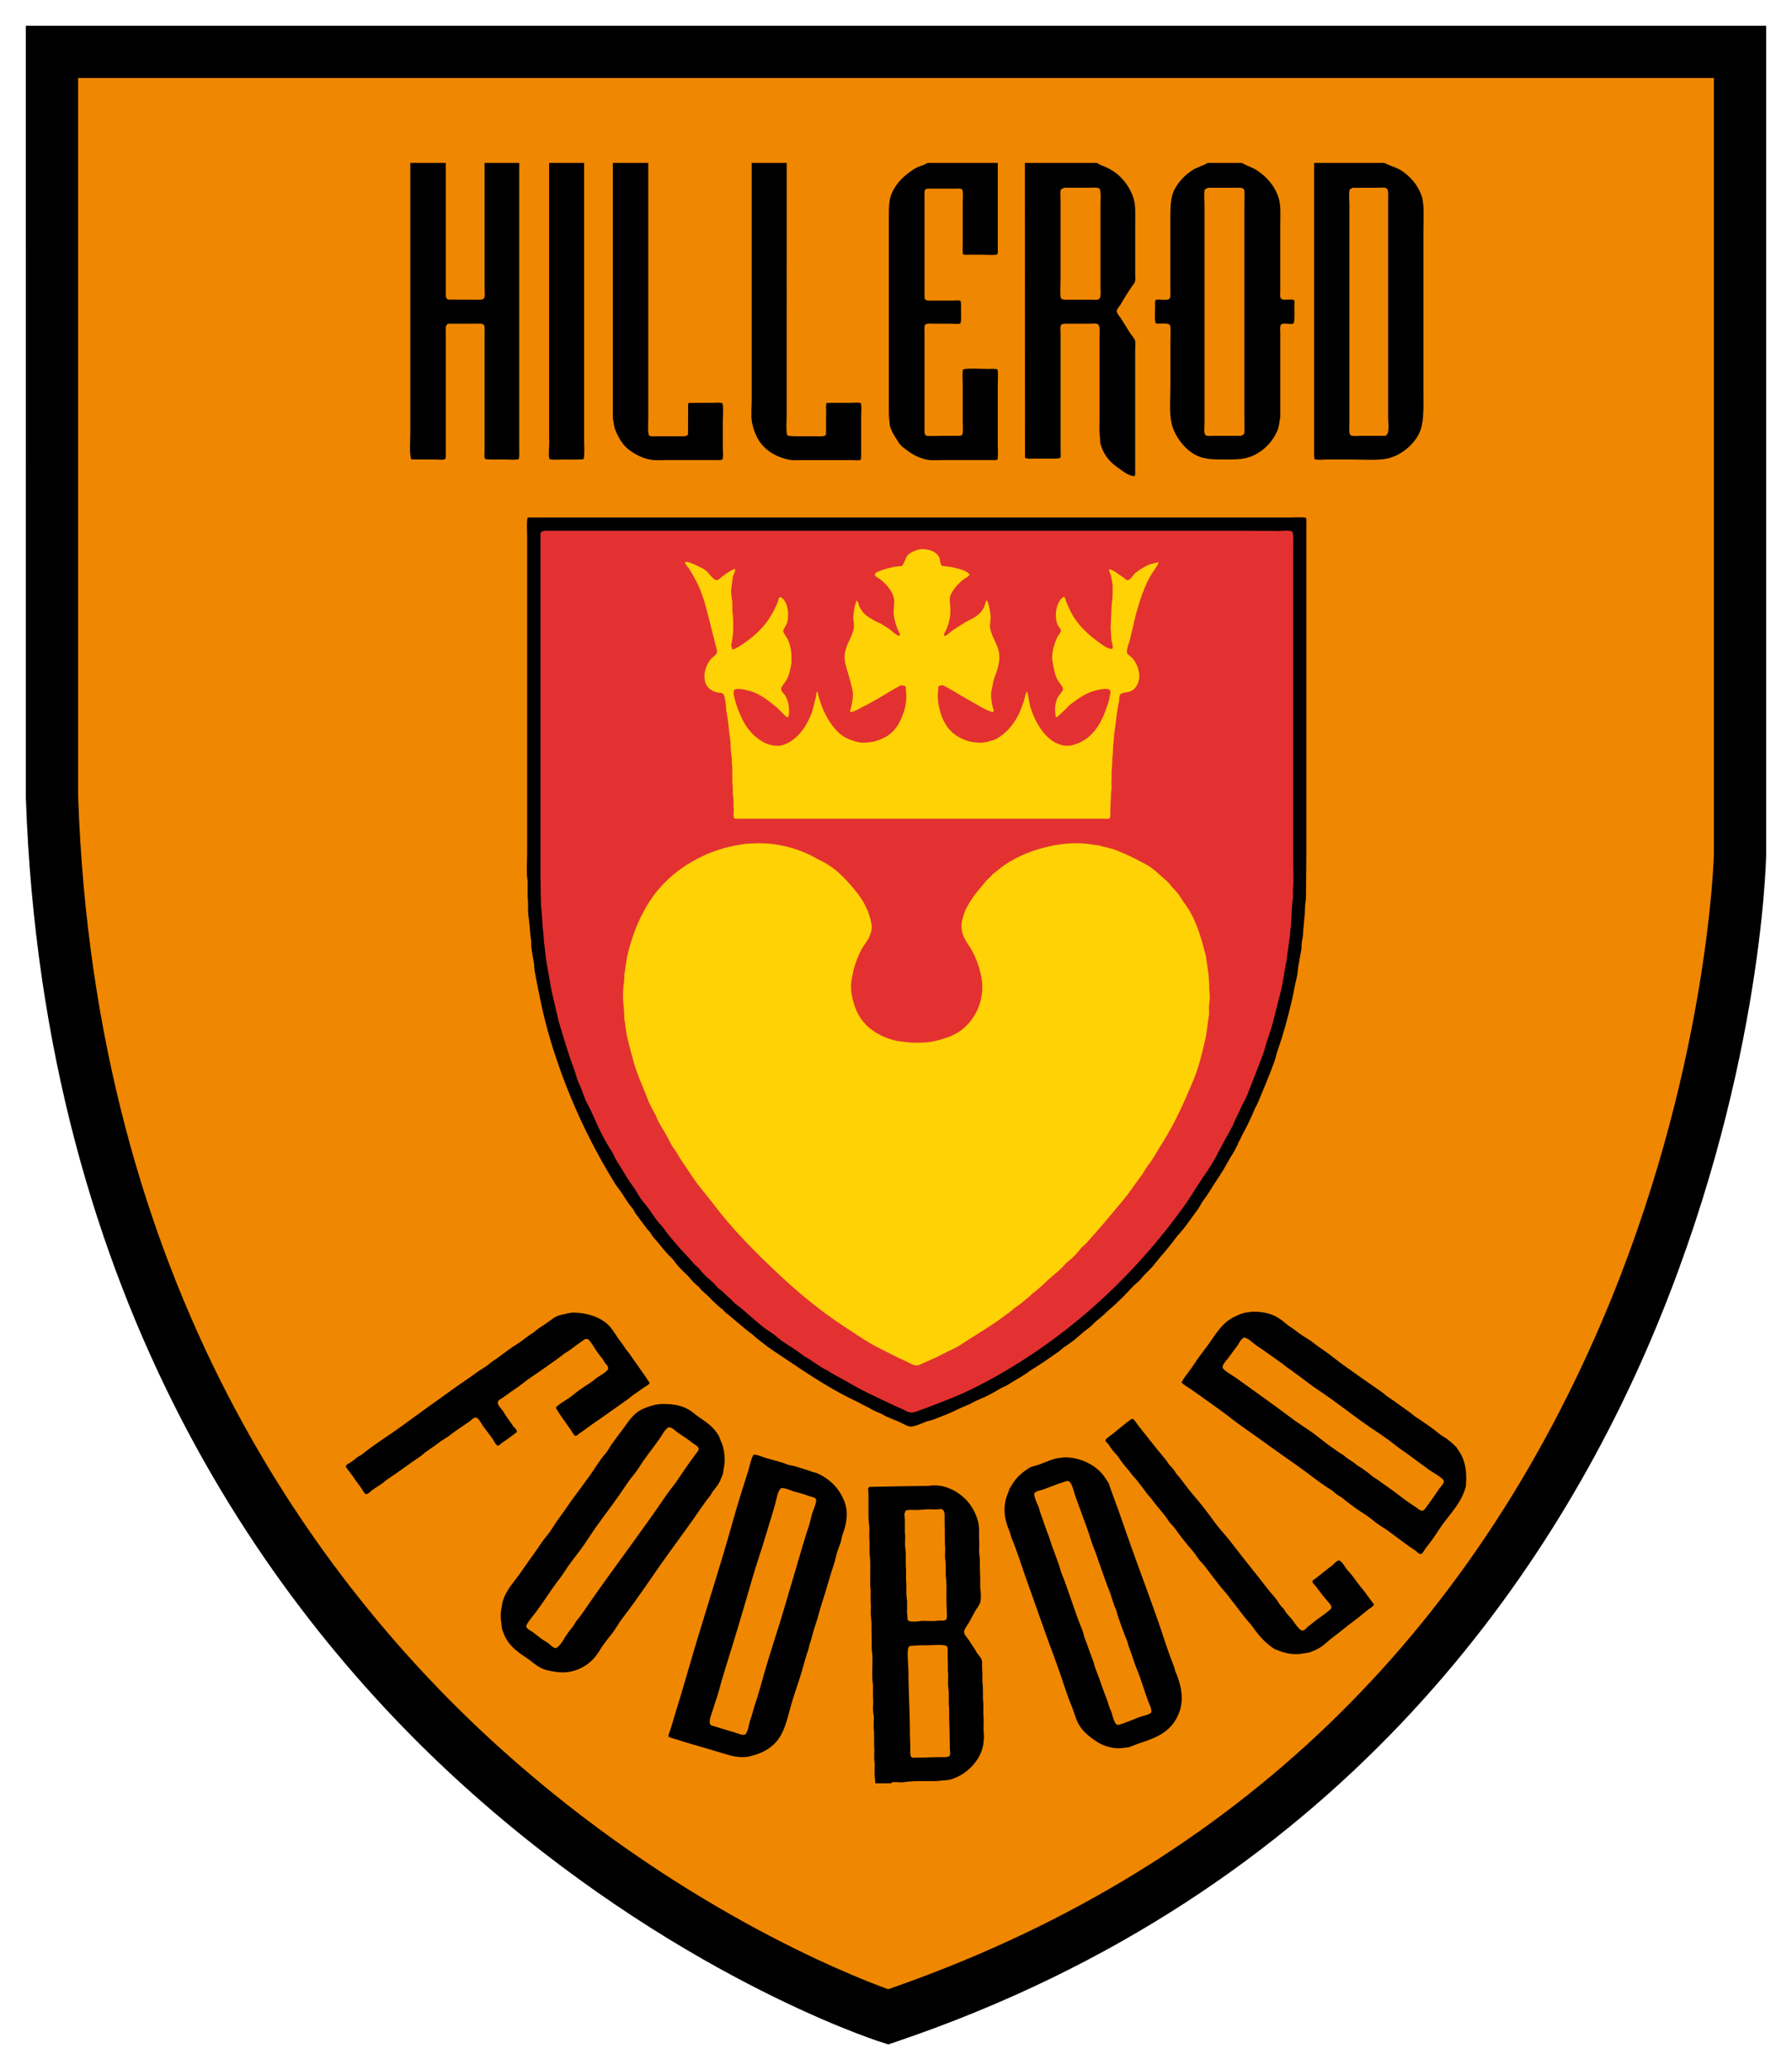 <svg version="1.0" xmlns="http://www.w3.org/2000/svg" width="98.39" height="113.669" xml:space="preserve"><path fill="#F08700" d="M2.854,2.847v40.907c1.835,52.816,45.908,66.99,45.908,66.99c45.761-15.525,46.773-63.784,46.773-63.784	V2.847H2.854z"/><path d="M23.967 25.231c.122 0 .408.038.472-.031.06-.067.038-.247.038-.371v-.96-3.83-1.695c0-.256-.055-.53.169-.571h1.438c.185 0 .416-.032.49.076.051.075.031.286.031.426v1.042 3.986 1.419c0 .148-.037.422.05.489l.302.019h.791c.183 0 .632.04.741-.031.037-.153.02-.382.02-.565V23.53v-3.485V8.946h-1.903v5.462 1.425c0 .155.04.447-.031.545-.076.104-.311.076-.496.076-.487-.002-.972-.004-1.458-.006-.178-.04-.144-.251-.144-.464v-1.308V8.946h-1.949v11.559 3.282c0 .388-.063 1.171.058 1.438C23.045 25.227 23.507 25.229 23.967 25.231M30.18 25.218c.189.038.448.013.659.013.395 0 .821.014 1.193-.013.083-.127.038-.936.038-1.205V20.85 8.946H30.15v12.084 3.038C30.187 24.329 30.075 25.052 30.18 25.218M34.528 24.691c.317.242.678.438 1.137.54.27.06.612.031.923.031h1.659.974c.156 0 .352.017.452-.038.047-.194.013-.479.013-.695v-1.42c0-.277.048-.747-.019-.96-.104-.065-.369-.032-.528-.032-.442.002-.884.004-1.325.007-.059.092-.031.275-.031.439-.002.425-.004.85-.007 1.274-.049.149-.273.12-.471.12h-1.182c-.148 0-.38.028-.471-.038-.1-.069-.058-.699-.058-.904v-2.743V8.946h-1.946v11.213 2.799c.029.173.059.347.089.521C33.911 23.96 34.156 24.409 34.528 24.691M41.652 24.164c.33.541.927.922 1.646 1.073.239.052.537.026.811.026h1.521 1.169c.126 0 .368.036.457-.019.042-.025.026-.623.026-.735V22.92c0-.248.034-.573-.014-.778-.112-.061-.381-.025-.54-.025-.446.002-.892.004-1.337.006-.057.088-.032.3-.032.439-.002.429-.004.858-.007 1.288-.052.145-.326.107-.521.107h-.941c-.244 0-.499.008-.66-.05-.085-.146-.037-.892-.037-1.155v-2.938V8.947h-1.922v10.59 2.442c0 .367-.05.901.018 1.225C41.365 23.569 41.484 23.887 41.652 24.164M48.851 23.347c.085.342.267.596.427.854.073.118.169.255.277.339.383.301.749.572 1.319.697.251.054.574.025.86.025h1.583 1.023c.138 0 .342.023.428-.032.046-.243.013-.562.013-.828v-1.62-1.644c0-.272.034-.599-.013-.848-.105-.062-.357-.032-.516-.032-.409 0-1.021-.05-1.363.02-.072.106-.031.585-.031.765v2.028c0 .19.043.705-.037.81-.052.067-.196.049-.314.049h-.83c-.159 0-.723.037-.823-.012-.107-.053-.093-.214-.093-.377V22.55v-3.427-.904c0-.113-.024-.296.025-.37.072-.112.313-.076.502-.076h.998c.126 0 .334.032.434-.013.073-.039.044-.534.044-.671 0-.121.024-.531-.037-.571-.074-.049-.285-.013-.402-.013h-1.056c-.17 0-.423.03-.482-.081-.047-.086-.025-.265-.025-.39V15.13v-3.315V10.83c0-.129-.025-.326.031-.408.059-.088.269-.063.414-.063h1.163c.137 0 .384-.031.452.044.077.086.037.625.037.81v1.99c0 .119-.022.686.013.74.046.071.181.044.295.044h.798c.161 0 .687.034.773-.013.066-.046.044-.209.044-.319v-.917V8.947h-3.869c0 .012-.172.106-.296.145-.142.043-.324.121-.447.201-.526.344-.969.748-1.225 1.362-.148.356-.144.838-.144 1.342v1.915 7.257 1.118c0 .269-.006.565.031.791C48.838 23.167 48.845 23.257 48.851 23.347M56.804 25.181h.867c.185 0 .4.007.54-.032.05-.1.019-.322.019-.457v-1.086-4.149-1.137c0-.13-.034-.363.02-.458.064-.116.297-.088.478-.088h1.055c.139 0 .352-.032.466.012.173.069.119.435.119.672v2.009 2.542c0 .307-.026.666.019.942.024.146-.003.282.031.408.157.588.504 1.008.949 1.311.232.159.568.456.916.477.07-.07.045-.27.045-.407v-1.081-4.35-1.167c0-.148.032-.384-.026-.49-.086-.162-.229-.308-.319-.465-.142-.248-.298-.473-.446-.715-.048-.079-.25-.287-.22-.414.033-.143.165-.247.227-.365.16-.306.357-.581.54-.872.068-.11.194-.234.233-.364.032-.11.012-.277.012-.408v-.936-1.919c0-.405.022-.838-.057-1.169-.158-.657-.606-1.257-1.093-1.588-.199-.135-.444-.268-.686-.351-.105-.037-.167-.081-.264-.138h-3.957c.002 5.394.004 10.789.005 16.184C56.384 25.204 56.611 25.181 56.804 25.181M58.25 10.403l.176-.094H59.8c.176 0 .446-.033.554.044.114.082.068.658.068.872v2.605 1.965c0 .236.058.587-.125.647-.113.037-.341.013-.497.013h-1.055c-.182 0-.431.028-.496-.088-.059-.104-.02-.842-.02-1.03v-2.649-1.689C58.23 10.852 58.196 10.504 58.25 10.403M63.464 17.76c.211.039.675-.062.771.095.06.095.026.744.026.923V21.2c0 .665-.072 1.513.068 2.065.194.768.801 1.517 1.482 1.796.391.16.886.169 1.451.169.414 0 .797.002 1.131-.075.789-.182 1.455-.816 1.74-1.506.092-.222.12-.495.163-.76v-3.678-.942c0-.141-.028-.318.025-.42.095-.177.506.001.691-.089.094-.046.056-.78.056-.979 0-.097.024-.232-.018-.288-.08-.13-.646.068-.735-.126-.047-.101-.02-.305-.02-.439v-.992-2.561c0-.506.039-1.054-.075-1.45-.2-.694-.669-1.219-1.213-1.575-.153-.102-.346-.177-.521-.252-.106-.043-.231-.121-.308-.15h-1.86c-.083.029-.184.107-.296.138-.144.063-.288.126-.434.188-.471.26-.971.771-1.174 1.293-.171.439-.156 1.044-.156 1.67v2.605 1.13c0 .137.025.355-.045.427-.131.133-.545.013-.742.062-.071.039-.049.199-.049.307C63.426 17.002 63.373 17.619 63.464 17.76M66.153 10.397l.176-.087h1.456c.187 0 .441-.032.51.087.067.117.025.567.025.747v1.877 6.893 3.05c0 .176.034.784-.025.879l-.151.088h-1.432c-.157 0-.42.034-.515-.037-.116-.087-.063-.421-.063-.622v-1.777-7.338-2.868C66.133 11.109 66.096 10.504 66.153 10.397M72.824 25.231h1.427c.66 0 1.501.069 2.035-.082.645-.181 1.186-.633 1.514-1.136.416-.639.353-1.522.353-2.568v-4.795-3.93c0-.618.066-1.51-.101-1.972-.229-.626-.611-1.052-1.125-1.393-.172-.114-.398-.187-.596-.263-.122-.047-.251-.116-.321-.145h-3.857v11.25 3.427 1.055c0 .176-.016.397.026.534C72.336 25.271 72.628 25.231 72.824 25.231M74.12 10.391l.148-.081h1.339c.153 0 .423-.037.521.031.129.088.088.421.088.634v1.738 7.22 3.02c0 .331.101.931-.182.979h-1.376c-.146 0-.404.035-.496-.031-.12-.087-.074-.42-.074-.622v-1.782V14.12v-2.837C74.088 11.081 74.04 10.51 74.12 10.391M70.587 72.665c-.462-.408-.954-.655-1.854-.641-.131.02-.264.037-.395.058-.285.077-.56.202-.785.345-.459.289-.759.748-1.063 1.192-.276.408-.604.783-.873 1.206-.169.264-.373.523-.56.778l-.182.289c.024.093.386.3.478.364.528.363 1.048.752 1.577 1.123.42.295.823.635 1.243.929 1.007.707 1.989 1.427 2.996 2.128.644.447 1.251.963 1.922 1.375.097.059.196.154.283.228.104.084.232.13.334.218.197.172.421.325.627.484.219.167.452.305.681.459.271.184.524.426.803.596.318.192.613.42.911.641.313.232.621.471.955.684.102.064.193.209.345.213.139-.104.201-.281.314-.414.288-.338.524-.729.778-1.099.479-.696 1.139-1.296 1.364-2.229.006-.14.013-.28.019-.42-.001-.67-.148-1.146-.428-1.532l-.118-.183c-.187-.179-.39-.371-.611-.515-.105-.068-.216-.125-.313-.207-.407-.338-.859-.642-1.307-.935-.102-.067-.196-.164-.295-.232-.43-.297-.834-.612-1.27-.897-.102-.067-.195-.172-.297-.239-.723-.494-1.429-.995-2.14-1.505-.334-.24-.658-.514-.994-.748-.204-.145-.407-.271-.597-.428-.287-.236-.658-.406-.941-.646C71.008 72.946 70.774 72.829 70.587 72.665M72.36 76.312c.958.629 1.842 1.351 2.776 1.996.396.274.795.528 1.181.817.212.156.428.339.647.488.533.365 1.035.764 1.558 1.131.153.107.677.402.742.546.063.142-.182.365-.232.438-.269.387-.527.781-.816 1.15-.146.185-.34-.026-.447-.101-.104-.072-.203-.131-.307-.201-.478-.324-.926-.7-1.402-1.024-.161-.108-.31-.223-.464-.332l-.222-.138c-.188-.172-.422-.34-.633-.483l-.214-.133c-.183-.161-.392-.292-.603-.426l-.133-.119-.214-.132c-.119-.075-.236-.171-.356-.252-.308-.203-.611-.448-.899-.677-.41-.328-.866-.586-1.288-.898-.531-.395-1.068-.799-1.608-1.182-.527-.369-1.039-.755-1.564-1.123-.159-.111-.643-.389-.723-.531-.068-.125.146-.378.203-.441.193-.224.351-.487.539-.715.146-.178.208-.416.421-.527.213.005.521.328.679.433.481.317.94.659 1.413.991.135.096.271.232.415.314.127.072.229.17.345.25C71.563 75.717 71.947 76.042 72.36 76.312M19.783 81.629c.104.129.163.33.309.415.137-.013.248-.153.339-.22.187-.139.385-.248.572-.384.097-.071.193-.166.295-.231.608-.401 1.179-.838 1.784-1.244.102-.067.194-.17.295-.238.294-.198.573-.404.855-.609.143-.104.3-.179.438-.289.353-.277.734-.52 1.106-.777.071-.049.239-.246.37-.213.145.035.286.338.371.459.18.252.395.502.564.765.06.091.125.251.221.301.108.041.205-.112.271-.151.209-.123.396-.278.59-.418l.221-.166c-.008-.142-.14-.233-.208-.326-.196-.266-.386-.537-.56-.822-.06-.099-.327-.334-.282-.502.032-.121.179-.166.27-.231.238-.169.468-.347.717-.509.274-.178.525-.411.799-.59.523-.346 1.025-.709 1.538-1.074.147-.104.293-.24.453-.332.297-.172.547-.412.835-.591.081-.049.199-.188.333-.118.135.069.391.543.503.689.093.122.184.262.289.377l.15.239c.065.071.152.157.17.276.025.187-.502.437-.622.539-.265.224-.567.41-.861.603-.225.147-.432.345-.653.496-.148.103-.675.416-.741.546l.227.364c.205.29.409.578.608.866.071.104.128.227.221.309.117.018.193-.103.27-.151.26-.165.497-.363.748-.534.637-.432 1.251-.881 1.885-1.324.099-.069.193-.166.295-.232.211-.138.405-.289.61-.427.104-.071.229-.116.295-.226-.343-.541-.738-1.064-1.106-1.601-.068-.101-.17-.199-.232-.302-.13-.213-.289-.401-.427-.603-.129-.187-.241-.379-.384-.552-.406-.496-1.201-.825-2.122-.811l-.208.031c-.201.057-.403.077-.584.15-.183.074-.334.21-.483.313-.192.134-.379.255-.572.384-.101.067-.198.178-.302.238-.305.18-.565.428-.861.609-.336.207-.651.441-.96.677-.198.151-.41.276-.598.435-.179.152-.394.256-.584.395-.397.293-.811.565-1.219.854-.993.705-1.993 1.427-2.978 2.147-.722.527-1.494.99-2.181 1.556l-.226.132c-.131.094-.26.215-.395.301-.099.064-.225.106-.271.221.098.193.261.346.377.521C19.493 81.245 19.632 81.44 19.783 81.629M38.51 82.778c.144-.21.307-.449.478-.641l.138-.231c.14-.173.289-.356.396-.56.057-.139.113-.276.17-.414l.038-.25c.12-.556.042-1.17-.164-1.588-.054-.111-.069-.211-.132-.309-.293-.463-.648-.692-1.094-.998-.136-.094-.266-.215-.401-.307-.415-.287-.902-.401-1.628-.39-.104.012-.209.024-.313.037-.388.106-.777.22-1.049.446-.369.305-.539.631-.829 1.003-.186.239-.37.494-.548.742-.104.147-.193.343-.313.476-.325.369-.579.809-.866 1.213-.298.418-.612.836-.917 1.248-.272.371-.517.756-.791 1.117-.227.297-.409.656-.648.936-.255.299-.457.637-.69.961-.266.366-.524.737-.786 1.111-.317.457-.719.865-.923 1.432-.071.197-.082.393-.126.621-.038.205-.021.49.012.678.012.1.021.197.033.295.237.84.701 1.194 1.344 1.62.276.183.522.427.836.577.234.113.469.145.772.195.944.156 1.727-.295 2.148-.797.145-.172.261-.369.383-.56.165-.256.379-.507.565-.747.209-.268.363-.57.572-.841.913-1.181 1.722-2.439 2.601-3.653C37.358 84.399 37.948 83.601 38.51 82.778M32.436 87.913c-.261.375-.509.758-.798 1.105-.084.102-.125.234-.214.333-.145.159-.284.364-.401.547-.088.133-.377.677-.585.583-.104-.046-.22-.152-.302-.227-.095-.084-.221-.141-.325-.213-.184-.125-.359-.275-.535-.408-.089-.067-.4-.207-.384-.353.017-.134.443-.647.542-.776.451-.604.842-1.251 1.306-1.841.17-.217.306-.452.465-.679.295-.42.638-.826.925-1.254.267-.4.524-.796.81-1.181.502-.683 1.012-1.361 1.482-2.079.205-.311.481-.599.678-.916.337-.545.755-1.039 1.118-1.563.151-.215.27-.501.509-.627.207.021.345.206.49.301.278.184.558.363.811.571.085.069.376.188.327.364-.026.092-.102.156-.151.226-.127.172-.254.351-.377.521-.256.358-.486.722-.741 1.08-.156.218-.341.432-.49.652C35.254 84.06 33.799 85.956 32.436 87.913M74.527 86.896c-.166-.229-.335-.463-.528-.665-.157-.164-.259-.448-.471-.553-.165.026-.29.209-.409.295-.355.262-.686.558-1.048.811-.035.151.1.225.17.313.205.262.396.532.615.784.062.072.285.275.238.414-.035.105-.542.461-.659.541-.206.141-.396.313-.598.464-.095.071-.184.211-.319.231-.148.024-.428-.4-.497-.5-.094-.136-.219-.262-.326-.384-.077-.087-.14-.19-.201-.289l-.138-.145c-.083-.091-.146-.203-.215-.308-.144-.215-.345-.41-.503-.615-.669-.871-1.369-1.716-2.034-2.593-.288-.378-.633-.726-.912-1.111-.382-.528-.786-1.056-1.212-1.544-.31-.354-.563-.758-.879-1.104L64.5 80.782c-.083-.132-.214-.265-.32-.377l-.15-.22c-.396-.472-.783-.96-1.163-1.444-.139-.177-.278-.351-.414-.525-.074-.097-.14-.229-.239-.297l-.076-.013c-.367.256-.702.554-1.048.829-.092.073-.354.23-.39.333-.022.093.111.166.15.226.137.216.305.434.478.615.085.09.149.207.221.309.188.27.429.506.621.777.064.091.159.17.227.258.182.236.373.461.54.709.093.138.232.254.325.391.281.401.643.75.899 1.16.087.139.238.256.333.39.295.416.613.828.948 1.206.138.154.246.335.371.501.098.13.229.247.326.377.299.397.599.784.906 1.175.126.16.278.313.4.477.3.398.604.779.905 1.174.125.163.284.316.402.483.364.51.708.92 1.243 1.262l.133.044c.426.184.934.297 1.493.176l.253-.037c.207-.079.426-.162.604-.276.259-.166.475-.399.722-.577.39-.281.747-.602 1.132-.88.281-.203.539-.433.81-.646.08-.063.271-.157.296-.264l-.416-.565C74.868 87.307 74.682 87.113 74.527 86.896M44.811 80.87l-.214-.051c-.283-.123-.633-.203-.929-.301-.166-.055-.317-.053-.479-.12-.351-.143-.747-.225-1.124-.338-.21-.063-.434-.176-.672-.194-.126.094-.244.686-.308.885-.296.924-.591 1.857-.854 2.8-.759 2.712-1.655 5.403-2.438 8.13-.246.859-.511 1.746-.785 2.625-.066.216-.125.443-.2.67-.036.107-.105.247-.112.372.16.106.363.127.571.2.271.096.555.172.848.258.562.164 1.14.332 1.715.508.36.11.862.24 1.331.125.318-.076.618-.181.874-.326.864-.494 1.065-1.23 1.345-2.29.187-.715.472-1.445.672-2.148.109-.383.201-.761.339-1.117l.044-.214c.134-.363.203-.761.34-1.135.133-.368.212-.762.34-1.144.24-.721.435-1.481.678-2.197.088-.258.114-.497.207-.753.039-.107.1-.266.139-.371.063-.171.063-.321.125-.489.178-.483.337-1.127.133-1.714C46.116 81.737 45.569 81.196 44.811 80.87M44.591 83.11c-.08.261-.112.492-.201.748-.142.406-.271.854-.395 1.269-.399 1.329-.765 2.626-1.169 3.948-.304.986-.645 2.004-.924 3.007-.138.494-.271.985-.434 1.456-.102.292-.159.596-.264.873-.08.213-.134.68-.271.81-.105.1-.379-.027-.496-.063-.457-.139-.913-.276-1.369-.415-.24-.101.001-.615.056-.814.091-.336.239-.691.327-1.024.116-.435.229-.837.365-1.267.512-1.623 1.004-3.287 1.481-4.941.231-.802.521-1.619.755-2.417.17-.587.362-1.149.514-1.714.071-.264.137-.734.334-.861.253.002.449.113.653.177.271.083.541.135.791.239.174.07.362.062.465.199C44.846 82.502 44.642 82.946 44.591 83.11M64.475 91.555c-.072-.176-.147-.383-.213-.56-.236-.628-.42-1.248-.643-1.884-.524-1.502-1.098-3.017-1.632-4.527-.261-.731-.503-1.472-.773-2.184-.092-.241-.171-.482-.257-.709-.043-.114-.06-.227-.127-.32-.087-.128-.176-.256-.263-.383-.414-.516-1.202-.982-2.143-.967-.143.019-.285.037-.428.057-.301.079-.612.209-.892.32-.199.08-.423.099-.598.207-.336.209-.636.465-.859.785l-.157.252c-.072.086-.092.209-.138.318-.318.743-.224 1.435.074 2.115.062.14.065.268.127.409.298.697.517 1.441.778 2.171.566 1.588 1.136 3.23 1.715 4.784.272.733.481 1.489.778 2.203.17.404.249.829.479 1.161.24.35.562.594.916.829.315.21.902.435 1.452.341.099-.013.197-.022.295-.033.204-.063.425-.168.622-.231 1.043-.333 1.771-.683 2.155-1.677.299-.775.065-1.639-.208-2.254L64.475 91.555M63.2 94.034c-.044.09-.366.164-.484.201-.424.129-.853.353-1.288.471-.261.072-.341-.574-.426-.747-.108-.218-.158-.46-.251-.697-.203-.511-.371-1.062-.579-1.575-.089-.219-.121-.434-.214-.653-.144-.341-.251-.731-.396-1.073-.062-.145-.064-.273-.125-.421-.435-1.052-.754-2.179-1.181-3.232-.04-.133-.08-.264-.12-.396-.133-.353-.259-.742-.402-1.093-.05-.157-.1-.313-.15-.471-.169-.407-.304-.855-.459-1.268-.052-.138-.062-.267-.126-.396-.047-.096-.254-.56-.207-.678.053-.136.331-.162.472-.214.261-.096.549-.205.81-.307.176-.058.353-.114.528-.17.257.002.354.606.433.821.225.608.45 1.238.673 1.84.107.29.17.561.282.848.33.832.591 1.728.931 2.561.129.316.188.653.332.948.069.14.078.288.133.435.158.424.304.883.483 1.291.061.142.068.267.126.408.159.395.271.824.439 1.226.233.556.392 1.147.609 1.726C63.084 93.53 63.275 93.883 63.2 94.034M53.991 94.178v-.521c0-.121-.002-.246-.021-.346v-.307c0-.223-.002-.444-.031-.627v-.396c0-.173-.016-.336-.019-.49-.002-.13.013-.27-.025-.369-.039-.104-.186-.274-.257-.365l-.094-.168c-.118-.186-.246-.364-.364-.553-.075-.117-.218-.244-.246-.396-.027-.152.173-.396.233-.494.142-.237.254-.478.395-.717.089-.15.227-.302.271-.49.044-.191.014-.594-.014-.772v-.47c-.006-.211-.013-.422-.019-.635 0-.238.007-.49-.025-.697-.041-.267.021-.578-.019-.822v-.301c0-.246.001-.476-.05-.678-.242-.95-.922-1.652-1.835-1.928-.264-.08-.606-.096-.892-.049-.465.006-.93.012-1.396.019-.615.012-1.23.024-1.847.036l-.075.089.019.194c.002.211.004.423.006.634 0 .347-.022.81.032 1.155.046.289-.02.627.024.885v.716c.063.378.039.897.039 1.307v.463c.031.188.023.427.023.647v.264c.038.219-.022.537.02.798.009.095.018.188.024.283.006.486.01.974.014 1.462.1.617-.028 1.353.068 1.971v.734c.039.233-.027.533.014.785.019.121.055.275.03.42-.002.152-.004.306-.005.457.033.212.024.458.024.699v.275c.041.246-.024.565.018.836.04.239-.01.543.014.797.013.135.033.25.033.408h.878l.007-.039c.054-.07.528.004.672-.023.356-.07.87-.063 1.287-.063h.528c.296-.048.575-.019.836-.108.63-.216 1.103-.617 1.432-1.136.125-.195.226-.457.282-.71.016-.14.03-.28.045-.42-.009-.165-.017-.33-.024-.496C54.002 94.68 54.024 94.403 53.991 94.178M49.787 87.793c-.04-.236-.022-.542-.024-.816-.007-.1-.014-.199-.02-.301 0-.224.021-.48-.012-.684v-.289c0-.25.008-.484-.025-.691-.046-.282.021-.615-.024-.866v-.688c-.01-.11-.019-.22-.025-.328l.056-.164c.071-.092.384-.056.541-.056.305 0 .512-.038.804-.038.167 0 .414.035.547-.018.3.008.257.296.257.596.006.465.013.93.02 1.394.044.235-.026.548.019.81.031.187.025.416.025.635v.264c.062.34.037.913.037 1.312.001.261.024.5.025.735 0 .098.017.257-.032.313-.103.121-.301.046-.502.082-.294.049-.676-.028-.986.024-.138.022-.426.037-.553-.006-.121-.043-.076-.176-.101-.32C49.77 88.442 49.835 88.079 49.787 87.793M52.143 96.395c-.073.113-.342.087-.528.087-.409 0-.745.024-1.149.024-.119.002-.238.006-.357.008-.149-.032-.126-.218-.126-.396 0-.366-.025-.662-.025-1.029 0-1.107-.082-2.272-.082-3.389 0-.285-.102-1.097.02-1.27.062-.088.226-.049.358-.069.196-.03.446-.019.672-.019.092-.004.184-.008.275-.012.217-.002.722-.046.799.081.054.089.031.284.031.421.004.187.01.373.013.559v.363c.042.272-.021.621.025.917.029.19.024.424.024.647v.275c.036.213.017.496.02.741.001.205.019.421.019.647 0 .347.019.662.019 1.021C52.149 96.12 52.197 96.309 52.143 96.395M28.944 43.717v3.065c0 .508-.054 1.143.025 1.602v.861c.053.343-.006.715.05 1.074.066.415.072.914.139 1.312.007.14.013.282.019.422.043.265.096.61.145.872.009.117.018.235.026.352.245 1.32.502 2.6.867 3.813.886 2.95 2.099 5.546 3.563 7.915.097.156.225.303.328.452.199.298.373.607.603.873.082.095.13.218.201.321.209.281.419.561.628.842l.139.151c.068.101.126.211.208.302.276.301.518.641.798.941.09.096.238.216.309.321.153.227.365.448.56.64l.239.227c.165.213.365.424.579.59l.131.158c.127.115.25.236.383.345l.246.258c.144.114.265.259.409.37l.143.107.12.138c.521.399.985.855 1.522 1.238l.144.138c.312.235.617.502.943.715 1.476.975 2.907 2.013 4.577 2.797.224.105.444.246.685.352l.232.131c.163.088.314.144.483.216.096.052.189.104.284.155.231.098.437.185.666.276.147.06.535.3.717.271.253-.039.557-.172.779-.264.144-.058.267-.064.409-.119.284-.108.582-.223.873-.346.303-.127.606-.295.905-.408.261-.099.479-.248.724-.346.419-.167.808-.379 1.176-.604.141-.084.292-.123.427-.213.273-.182.566-.338.849-.516.16-.1.318-.229.479-.326.506-.307.97-.641 1.451-.975.102-.068.191-.17.29-.237.225-.153.456-.302.66-.479.228-.196.449-.401.698-.577.169-.119.305-.304.47-.427.281-.209.518-.467.78-.69.409-.351.778-.729 1.14-1.126.15-.166.356-.299.496-.476.214-.276.498-.495.71-.768.364-.47.776-.896 1.125-1.382.179-.247.411-.47.591-.716.233-.319.461-.635.692-.949.115-.157.185-.344.307-.496.195-.242.343-.512.516-.779.191-.294.396-.596.58-.899.176-.291.323-.593.508-.873.105-.155.18-.344.271-.502l.03-.101c.104-.155.164-.332.259-.502.223-.405.433-.842.615-1.281.063-.153.168-.326.232-.484.292-.715.607-1.43.869-2.168.082-.233.117-.444.201-.678.303-.852.557-1.8.771-2.726.094-.398.155-.806.253-1.194.063-.257.062-.485.111-.753.05-.255.105-.57.151-.824.007-.118.013-.238.019-.357.023-.134.046-.268.069-.403.007-.121.013-.242.019-.364.038-.235.036-.487.076-.748.007-.177.013-.355.019-.534.077-.432.052-.906.057-1.406.007-.533.013-1.11.013-1.664v-6.917-7.646-2.436-.785c0-.141.012-.307-.013-.428-.104-.061-.708-.025-.893-.025H68.53h-8.436H29l-.025.013c-.073.117-.031.9-.031 1.137v2.99V43.717z"/><path d="M1.418,1.414l0.001,42.392c0.965,27.784,13.646,44.872,24.114,54.315c11.346,10.234,22.326,13.84,22.789,13.989l0.45,0.146	l0.45-0.153c24.142-8.188,35.842-25.462,41.407-38.509c6.013-14.099,6.33-26.098,6.342-26.632V1.414H1.418z M94.1,46.93	c-0.002,0.119-0.33,12.033-6.152,25.635c-7.702,17.99-20.883,30.323-39.183,36.66c-2.124-0.768-11.657-4.531-21.307-13.236	C17.403,86.92,5.22,70.486,4.291,43.756V4.283H94.1V46.93z"/><path fill="#E33131" d="M54.002,75.944c-0.699,0.369-1.416,0.704-2.182,0.992c-0.368,0.139-0.745,0.296-1.138,0.434	c-0.18,0.063-0.369,0.15-0.565,0.188c-0.203,0.04-0.454-0.138-0.592-0.194c-0.52-0.214-1.003-0.471-1.496-0.697	c-0.511-0.234-1-0.494-1.472-0.773c-0.349-0.206-0.717-0.366-1.043-0.59c-0.132-0.09-0.276-0.141-0.409-0.227	c-0.241-0.156-0.489-0.328-0.729-0.482l-0.232-0.132c-0.386-0.311-0.823-0.565-1.232-0.849c-0.183-0.127-0.353-0.305-0.541-0.422	c-0.721-0.449-1.292-1.086-1.968-1.582c-0.113-0.084-0.203-0.213-0.313-0.303c-0.178-0.143-0.329-0.316-0.504-0.459l-0.15-0.111	c-0.123-0.132-0.244-0.289-0.384-0.402c-0.242-0.198-0.489-0.432-0.672-0.685l-0.245-0.22c-0.327-0.395-0.697-0.747-1.025-1.139	c-0.221-0.263-0.452-0.524-0.646-0.81c-0.12-0.175-0.295-0.324-0.416-0.496c-0.242-0.351-0.486-0.708-0.761-1.03	c-0.192-0.227-0.312-0.507-0.489-0.748c-0.332-0.445-0.602-0.95-0.912-1.419c-0.125-0.187-0.185-0.396-0.309-0.585	c-0.362-0.554-0.679-1.177-0.948-1.809c-0.115-0.27-0.257-0.564-0.396-0.823c-0.178-0.33-0.268-0.723-0.434-1.056	c-0.13-0.258-0.188-0.577-0.296-0.854c-0.313-0.814-0.565-1.715-0.829-2.576c-0.041-0.176-0.08-0.352-0.12-0.527	c-0.096-0.402-0.198-0.838-0.289-1.25c-0.08-0.456-0.159-0.914-0.239-1.37c-0.078-0.386-0.089-0.791-0.156-1.168	c-0.014-0.188-0.026-0.377-0.038-0.566c-0.07-0.406-0.056-0.975-0.125-1.4c-0.006-0.254-0.014-0.507-0.02-0.76	c-0.005-0.356-0.009-0.712-0.013-1.068v-3.398V34.004v-3.649v-0.804c0-0.115-0.018-0.27,0.032-0.339l0.175-0.07h29.799h8.085	c0.75,0.003,1.5,0.005,2.25,0.007c0.213,0.034,0.777-0.066,0.918,0.031c0.115,0.08,0.069,0.717,0.069,0.948v2.791v11.276v2.983	c0,0.551,0.047,1.153-0.013,1.621v0.508c-0.098,0.598-0.05,1.26-0.151,1.835c-0.005,0.102-0.013,0.205-0.018,0.307	c-0.059,0.322-0.092,0.7-0.151,1.011c-0.009,0.093-0.017,0.185-0.025,0.277c-0.134,0.574-0.185,1.172-0.333,1.74	c-0.235,0.905-0.44,1.852-0.748,2.694c-0.087,0.24-0.118,0.462-0.208,0.697c-0.288,0.758-0.58,1.508-0.873,2.249	c-0.113,0.282-0.298,0.563-0.409,0.843c-0.075,0.189-0.164,0.346-0.252,0.516c-0.041,0.104-0.084,0.209-0.126,0.314	c-0.314,0.572-0.638,1.152-0.936,1.732c-0.291,0.567-0.7,1.084-1.031,1.615c-0.288,0.461-0.58,0.909-0.899,1.345	C62.012,70.325,58.359,73.647,54.002,75.944"/><path fill="#FED205" d="M38.355 32.17c.342.741.508 1.594.735 2.456.092.362.184.726.277 1.087.047.249-.241.353-.341.477-.226.283-.463.813-.289 1.313.096.272.333.435.622.515.102.028.262.011.334.069.112.091.127.409.157.572.008.112.018.226.025.339.113.532.139 1.148.231 1.708.006.137.01.272.014.409.021.184.042.368.062.553v.25c.063.382-.011.875.051 1.263v.427l.031.201c.035.197-.009.428.021.603.023.149-.049.391.018.503.038.059.195.037.29.037h.849 3.532H56.58h3.144.849c.093 0 .272.027.339-.012.06-.035.052-.274.052-.365 0-.356.028-.594.03-.948l.025-.251c.032-.2-.016-.432.013-.616v-.433c.048-.305.02-.639.069-.93.005-.142.008-.285.013-.427.046-.294.036-.561.088-.867.084-.507.116-1.071.232-1.563.029-.123.001-.303.063-.396.084-.125.376-.118.528-.17.267-.09.441-.33.503-.628.097-.468-.119-.907-.32-1.169-.072-.095-.294-.213-.326-.32-.052-.164.101-.545.144-.685.113-.477.228-.954.339-1.432.223-.796.462-1.549.844-2.187.103-.173.232-.336.333-.515l.087-.169-.496.113c-.322.142-.525.282-.785.471-.122.088-.249.354-.392.396-.125.037-.211-.102-.274-.138-.155-.088-.618-.474-.787-.453-.007.13.083.265.114.383.026.168.054.336.082.503v.276c0 .286-.009.517-.051.76-.02.428-.039.855-.058 1.282.015.239.03.478.045.716.026.138.113.289.049.446-.185.056-.561-.22-.69-.315-.604-.438-1.177-.938-1.541-1.614-.121-.224-.229-.461-.325-.703-.026-.065-.028-.251-.151-.207l-.139.131c-.244.328-.348.882-.17 1.376.035.098.194.231.188.333-.008.135-.131.23-.182.333-.13.265-.353.87-.283 1.307.062.397.124.76.283 1.069.06.116.31.382.302.514-.008.109-.26.354-.315.49-.139.349-.141.583-.094 1.012l.076.031.414-.389c.112-.093.203-.229.321-.314.378-.274.745-.564 1.238-.723.142-.046.816-.232.936-.057.058.086.003.237-.011.334-.045.303-.156.564-.246.816-.262.73-.703 1.402-1.384 1.715-.233.108-.563.237-.942.163-.906-.176-1.485-1.187-1.761-2.016-.096-.291-.111-.615-.201-.911l-.03-.007c-.079.138-.097.321-.146.485-.063.171-.126.343-.188.515-.265.656-.715 1.224-1.302 1.564-.147.085-.349.126-.521.176-.329.092-.813.037-1.087-.051-.824-.264-1.276-.794-1.515-1.646-.081-.287-.163-.734-.102-1.124.016-.093-.005-.177.031-.244l.233-.045c.172.095.343.189.515.284.488.3.98.577 1.49.865.146.083.581.337.768.321.042-.091-.033-.215-.052-.308-.048-.259-.122-.596-.05-.886.058-.231.073-.474.157-.69.133-.338.344-.914.245-1.395-.096-.477-.368-.799-.478-1.294-.048-.213.048-.496.019-.754-.027-.251-.093-.544-.169-.76l-.063-.025c-.053.084-.062.2-.102.302-.044.113-.117.224-.188.314-.252.318-.669.437-1.012.665-.172.115-.35.218-.522.333-.147.1-.268.228-.427.327l-.045-.012-.025-.026c.005-.138.084-.221.126-.32.08-.183.141-.398.184-.604.048-.228.048-.503.024-.728-.014-.135-.042-.321-.007-.459.031-.119.108-.246.17-.345.128-.207.396-.498.598-.628.088-.057.243-.13.289-.226l.007-.051c-.224-.237-.641-.295-1.006-.39-.165-.02-.331-.042-.496-.062-.105-.062-.101-.363-.158-.471-.163-.305-.502-.452-.98-.446l-.15.018c-.242.071-.471.172-.616.34-.103.116-.204.533-.314.571-.13.013-.26.025-.39.038-.276.062-.533.119-.761.214-.091.037-.258.081-.302.163l-.019.037c.005.124.202.207.282.265.224.163.436.389.586.628.072.118.154.259.181.414.059.333-.058.672 0 .992.044.246.11.487.195.698.046.113.122.205.138.351l-.019.026c-.163.028-.482-.322-.615-.402-.136-.082-.274-.165-.402-.251l-.246-.113c-.24-.121-.61-.339-.768-.541-.058-.092-.116-.184-.176-.277-.048-.112-.055-.24-.119-.332h-.024c-.095.073-.229.826-.189 1.05.023.125.047.365.014.508-.112.463-.379.798-.472 1.262-.087.427.071.827.157 1.131.09.32.181.625.251.954.064.304-.023.719-.081.955l-.058.226.008.013c.185.023.469-.163.608-.233.588-.289 1.122-.607 1.66-.941.176-.097.352-.193.527-.29l.233.039c.053.082.024.221.043.339.057.335-.035.844-.125 1.099-.294.84-.669 1.334-1.547 1.588-.245.072-.681.127-.987.051-.317-.079-.618-.188-.848-.358C45.574 39.896 45.1 38.94 44.887 38l-.032-.007h-.006c-.048.086-.037.212-.063.321-.055.22-.108.44-.163.66-.268.824-.812 1.68-1.646 1.936-.367.111-.8-.02-1.031-.145-.695-.372-1.103-.967-1.396-1.741-.091-.238-.191-.524-.246-.797-.019-.098-.042-.256 0-.327.108-.178.792.015.925.057.578.182.989.545 1.415.88.108.086.505.536.597.553l.025-.013c.049-.085.056-.205.056-.34 0-.405-.085-.623-.225-.872-.055-.095-.239-.202-.201-.365.033-.156.189-.303.269-.433.162-.264.229-.609.29-.967v-.246c0-.415-.066-.754-.202-1.042-.062-.136-.227-.325-.251-.465-.011-.066.175-.329.208-.439.154-.537.01-1.239-.352-1.426-.116.018-.104.132-.14.232-.088.24-.205.474-.326.691-.38.678-.921 1.187-1.546 1.62-.088.06-.52.359-.636.333l-.069-.214c.058-.248.113-.582.113-.898 0-.328.01-.64-.038-.942-.004-.192-.008-.385-.012-.578-.025-.143-.082-.509-.058-.665.032-.24.063-.478.095-.717.043-.108.136-.274.119-.402-.164.009-.578.321-.71.415-.075.054-.202.222-.34.195-.144-.029-.387-.367-.496-.471-.193-.183-.435-.264-.69-.389-.07-.035-.395-.173-.491-.133l-.02.013c.014.137.157.25.221.352C38.019 31.522 38.204 31.843 38.355 32.17M66.399 54.409c-.026-.169.007-.362-.019-.509-.005-.113-.012-.226-.018-.339-.051-.35-.102-.699-.151-1.049-.262-1.069-.581-2.133-1.163-2.895-.119-.157-.208-.327-.321-.484-.122-.171-.286-.314-.414-.478l-.202-.239c-.392-.316-.741-.714-1.2-.96-.524-.282-1.053-.551-1.648-.779-.298-.115-.63-.162-.941-.258-.115-.015-.23-.029-.347-.044-.764-.15-1.711-.056-2.389.101-.906.209-1.712.541-2.389.992-.236.157-.444.35-.673.516l-.146.163c-.242.19-.406.446-.608.677-.299.344-.681.895-.844 1.357-.029.109-.062.218-.093.328-.173.796.253 1.192.509 1.64.223.389.385.83.503 1.319.351 1.436-.372 2.651-1.194 3.185-.373.243-.804.383-1.288.503-.309.076-.642.095-1.014.095h-.313c-.254-.03-.508-.059-.762-.089-1.063-.236-1.918-.813-2.288-1.766-.149-.388-.34-1.024-.226-1.601.051-.257.089-.538.17-.773.123-.362.312-.85.521-1.131.169-.227.481-.695.402-1.131-.166-.916-.594-1.536-1.101-2.11-.262-.297-.513-.575-.816-.829-.292-.245-.645-.468-1.007-.634-.149-.069-.307-.174-.459-.246-.813-.381-1.768-.66-2.947-.639-.204.009-.407.02-.609.03-.418.075-.811.138-1.184.245-1.65.47-3.064 1.474-3.935 2.726-.599.862-1.029 1.867-1.32 3.042-.091.362-.122.754-.188 1.13-.006.134-.013.268-.019.402-.063.38-.089.988-.02 1.388.013.239.025.477.038.716.063.367.092.743.182 1.1.112.441.225.879.346 1.307.112.391.274.801.428 1.162.134.313.238.608.365.918.087.215.212.443.326.641.112.193.171.398.282.59.105.176.216.367.321.54.171.282.288.595.484.854.163.215.279.461.434.686.196.286.394.574.584.867.332.504.749.954 1.107 1.433 1.08 1.438 2.344 2.699 3.646 3.919 1.106 1.037 2.287 2.006 3.582 2.853.643.418 1.272.87 1.987 1.218.473.229.936.49 1.44.703.172.074.406.261.647.184.136-.063.271-.122.409-.184.324-.138.632-.279.93-.438.311-.167.64-.284.93-.478.668-.445 1.357-.844 2.013-1.295.236-.162.459-.345.698-.508.101-.07.19-.182.295-.245.297-.185.55-.429.823-.642l.139-.138c.404-.288.733-.651 1.106-.968.171-.145.349-.288.509-.446l.214-.239c.221-.183.488-.404.667-.627l.188-.232.232-.207c.613-.674 1.195-1.361 1.778-2.066.222-.268.463-.538.66-.823.224-.32.455-.636.686-.948.115-.157.19-.34.313-.491.237-.288.406-.62.61-.94.321-.51.645-1.058.918-1.604.343-.68.648-1.385.95-2.104.31-.739.51-1.578.697-2.418.053-.375.105-.75.158-1.124.038-.221-.016-.442.023-.679C66.432 54.906 66.431 54.608 66.399 54.409"/></svg>